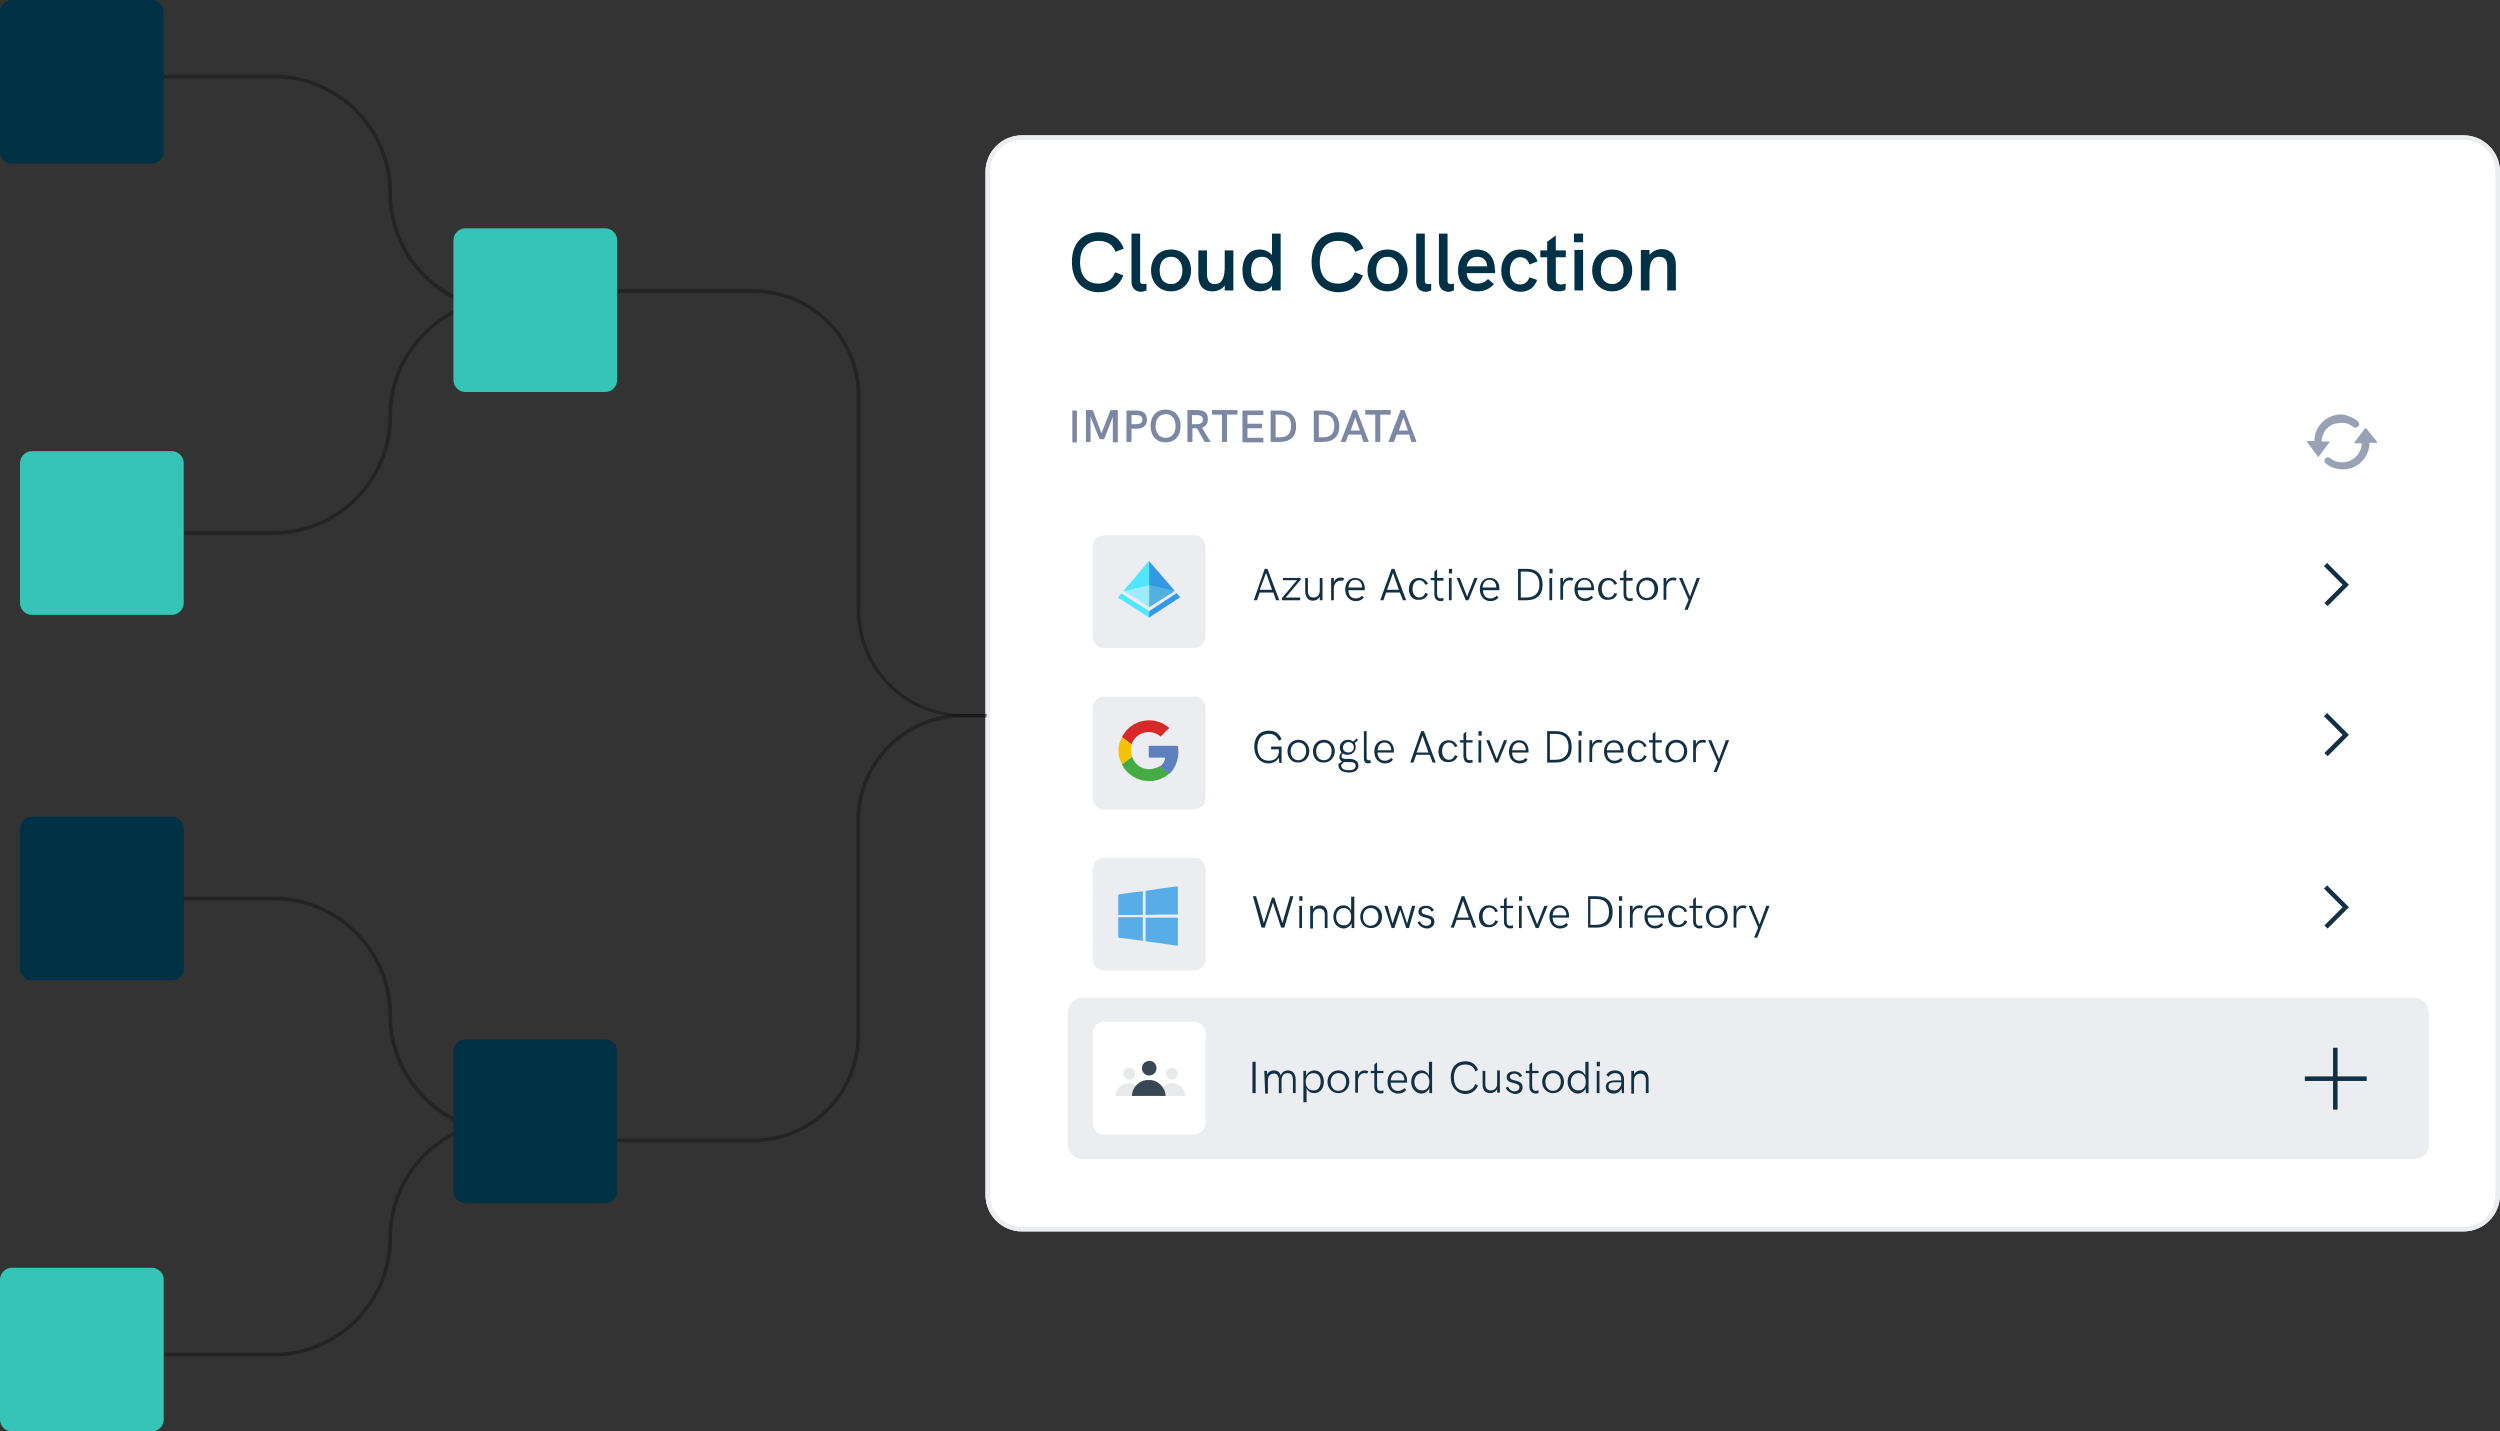 <?xml version="1.0" encoding="UTF-8"?>
<!-- Generator: Adobe Illustrator 27.5.0, SVG Export Plug-In . SVG Version: 6.00 Build 0)  -->
<svg xmlns="http://www.w3.org/2000/svg" xmlns:xlink="http://www.w3.org/1999/xlink" version="1.1" id="Layer_1" x="0px" y="0px" width="549.7px" height="314.7px" viewBox="0 0 549.7 314.7" style="enable-background:new 0 0 549.7 314.7;" xml:space="preserve">
<rect x="0" y="0" width="549.7" height="314.7" fill="#333333" stroke="none"/>
<style type="text/css">
	.st0{fill:#FFFFFF;}
	.st1{fill:#ECEDF1;}
	.st2{enable-background:new    ;}
	.st3{fill:#003145;}
	.st4{clip-path:url(#SVGID_00000093893936795908576440000000775652740065784510_);}
	.st5{fill:#7C87A4;}
	.st6{fill:#99A2B4;}
	.st7{fill:#113043;}
	.st8{clip-path:url(#SVGID_00000181779748619917948600000013141850548546718392_);}
	.st9{fill:#56ADE8;}
	.st10{fill-rule:evenodd;clip-rule:evenodd;fill:#D7282A;}
	.st11{fill-rule:evenodd;clip-rule:evenodd;fill:#45AC43;}
	.st12{fill-rule:evenodd;clip-rule:evenodd;fill:#5D7FBE;}
	.st13{fill-rule:evenodd;clip-rule:evenodd;fill:#F4C300;}
	.st14{fill:#53B1E0;}
	.st15{clip-path:url(#SVGID_00000163069317961056205780000015906689262363601298_);}
	.st16{fill:url(#SVGID_00000106127996820947038640000014476410468070880670_);}
	.st17{clip-path:url(#SVGID_00000027606844071993158100000008769412209253137327_);}
	.st18{fill:#9CEBFF;}
	.st19{fill:#50E6FF;}
	.st20{fill:#384852;}
	.st21{opacity:0.121;fill:#384852;enable-background:new    ;}
	.st22{opacity:0.3;}
	.st23{fill:#35C4B5;}
</style>
<g transform="translate(-1039.31 -3622.238)">
	<path class="st0" d="M1264,3652h317c4.4,0,8,3.6,8,8v225c0,4.4-3.6,8-8,8h-317c-4.4,0-8-3.6-8-8v-225   C1256,3655.6,1259.6,3652,1264,3652z"></path>
	<path class="st1" d="M1264,3653c-3.9,0-7,3.1-7,7v225c0,3.9,3.1,7,7,7h317c3.9,0,7-3.1,7-7v-225c0-3.9-3.1-7-7-7H1264 M1264,3652   h317c4.4,0,8,3.6,8,8v225c0,4.4-3.6,8-8,8h-317c-4.4,0-8-3.6-8-8v-225C1256,3655.6,1259.6,3652,1264,3652z"></path>
	<g class="st2">
		<path class="st3" d="M1275,3679.8c0-4,2.3-6.5,6-6.5c2.6,0,4.5,1.2,5.4,3.6l-1.8,0.7c-0.6-1.6-1.9-2.4-3.7-2.4    c-2.6,0-4.1,1.7-4.1,4.7c0,3,1.5,4.7,4,4.7c1.8,0,3.1-0.8,3.7-2.5l1.8,0.7c-0.9,2.4-2.9,3.7-5.5,3.7    C1277.3,3686.4,1275,3683.9,1275,3679.8z"></path>
		<path class="st3" d="M1288.1,3684.1v-10.5h1.9v10.4c0,0.5,0.2,0.7,0.7,0.7c0.2,0,0.5,0,0.7-0.1v1.5c-0.5,0.2-0.9,0.3-1.3,0.3    C1288.9,3686.3,1288.1,3685.6,1288.1,3684.1z"></path>
		<path class="st3" d="M1292.4,3681.7c0-2.6,1.7-4.6,4.4-4.6c2.7,0,4.4,2,4.4,4.6c0,2.5-1.7,4.6-4.4,4.6    C1294.1,3686.3,1292.4,3684.2,1292.4,3681.7z M1299.3,3681.7c0-1.6-0.8-3-2.5-3c-1.7,0-2.5,1.3-2.5,3s0.8,3,2.5,3    S1299.3,3683.3,1299.3,3681.7z"></path>
		<path class="st3" d="M1310.5,3677.2v8.9h-1.9v-1.1c-0.6,0.9-1.7,1.3-2.7,1.3c-2.2,0-3.1-1.5-3.1-3.5v-5.5h1.9v5    c0,0.9,0.1,2.4,1.7,2.4c1.9,0,2.2-2,2.2-3.8v-3.6H1310.5z"></path>
		<path class="st3" d="M1320.9,3673.6v12.5h-1.9v-1c-0.6,0.8-1.6,1.2-2.7,1.2c-2.5,0-3.8-1.9-3.8-4.6c0-2.9,1.5-4.6,3.8-4.6    c1.1,0,2.1,0.5,2.7,1.2v-4.7H1320.9z M1319.2,3681.7c0-1.7-0.8-3-2.4-3c-1.6,0-2.4,1.1-2.4,3c0,1.8,0.8,2.9,2.4,2.9    C1318.5,3684.6,1319.2,3683.4,1319.2,3681.7z"></path>
		<path class="st3" d="M1327.7,3679.8c0-4,2.3-6.5,6-6.5c2.6,0,4.5,1.2,5.4,3.6l-1.8,0.7c-0.6-1.6-1.9-2.4-3.7-2.4    c-2.6,0-4.1,1.7-4.1,4.7c0,3,1.5,4.7,4,4.7c1.8,0,3.1-0.8,3.7-2.5l1.8,0.7c-0.9,2.4-2.9,3.7-5.5,3.7    C1330,3686.4,1327.7,3683.9,1327.7,3679.8z"></path>
		<path class="st3" d="M1340,3681.7c0-2.6,1.7-4.6,4.4-4.6c2.7,0,4.4,2,4.4,4.6c0,2.5-1.7,4.6-4.4,4.6    C1341.7,3686.3,1340,3684.2,1340,3681.7z M1346.9,3681.7c0-1.6-0.8-3-2.5-3c-1.7,0-2.5,1.3-2.5,3s0.8,3,2.5,3    S1346.9,3683.3,1346.9,3681.7z"></path>
		<path class="st3" d="M1350.7,3684.1v-10.5h1.9v10.4c0,0.5,0.2,0.7,0.7,0.7c0.2,0,0.5,0,0.7-0.1v1.5c-0.5,0.2-0.9,0.3-1.3,0.3    C1351.5,3686.3,1350.7,3685.6,1350.7,3684.1z"></path>
		<path class="st3" d="M1355.7,3684.1v-10.5h1.9v10.4c0,0.5,0.2,0.7,0.7,0.7c0.2,0,0.5,0,0.7-0.1v1.5c-0.5,0.2-0.9,0.3-1.3,0.3    C1356.5,3686.3,1355.7,3685.6,1355.7,3684.1z"></path>
		<path class="st3" d="M1368,3682.3h-6.2c0.1,1.4,0.9,2.3,2.4,2.3c0.9,0,1.6-0.3,2.3-1l1.3,1.1c-1,1.1-2.1,1.6-3.6,1.6    c-2.9,0-4.3-2.1-4.3-4.6c0-2.4,1.3-4.6,4.1-4.6c2.8,0,4,2.1,4,4.4C1368.1,3681.7,1368.1,3682,1368,3682.3z M1366.3,3680.8    L1366.3,3680.8c0-1.3-0.9-2.1-2.2-2.1c-1.4,0-2.1,1-2.3,2.1H1366.3z"></path>
		<path class="st3" d="M1369.4,3681.7c0-2.3,1.4-4.6,4.2-4.6c1.7,0,3.1,0.8,3.8,2.6l-1.8,0.7c-0.3-1-1-1.6-2-1.6    c-1.6,0-2.3,1.5-2.3,3c0,1.5,0.6,3,2.3,3c0.9,0,1.7-0.6,2-1.6l1.7,0.6c-0.6,1.7-1.9,2.6-3.7,2.6    C1370.8,3686.3,1369.4,3684.1,1369.4,3681.7z"></path>
		<path class="st3" d="M1383.5,3686c-0.5,0.2-1,0.3-1.5,0.3c-1.4,0-2.5-0.7-2.5-2.5v-5h-1.5v-1.5h1.5v-1.9l1.9-1.4v3.3h2.2v1.5h-2.2    v4.9c0,0.8,0.4,1.1,1.1,1.1c0.3,0,0.7-0.1,1.1-0.2L1383.5,3686z"></path>
		<path class="st3" d="M1385.4,3673.6h2v1.9h-2V3673.6z M1385.5,3677.2h1.9v8.9h-1.9V3677.2z"></path>
		<path class="st3" d="M1389.4,3681.7c0-2.6,1.7-4.6,4.4-4.6c2.7,0,4.4,2,4.4,4.6c0,2.5-1.7,4.6-4.4,4.6    C1391.1,3686.3,1389.4,3684.2,1389.4,3681.7z M1396.3,3681.7c0-1.6-0.8-3-2.5-3c-1.7,0-2.5,1.3-2.5,3s0.8,3,2.5,3    S1396.3,3683.3,1396.3,3681.7z"></path>
		<path class="st3" d="M1407.8,3680.5v5.6h-1.9v-5.2c0-1-0.2-2.2-1.7-2.2c-1.9,0-2.2,1.8-2.2,3.7v3.7h-1.9v-8.9h1.9v1.1    c0.6-0.8,1.6-1.3,2.8-1.3C1406.7,3677.1,1407.8,3678.3,1407.8,3680.5z"></path>
	</g>
	<g transform="translate(1274.098 3711.304)">
		<g>
			<defs>
				<rect id="SVGID_1_" x="0" y="0" width="299.4" height="17"></rect>
			</defs>
			<clipPath id="SVGID_00000036939768919087300690000006916889901977919647_">
				<use xlink:href="#SVGID_1_" style="overflow:visible;"></use>
			</clipPath>
			<g transform="translate(0 0)" style="clip-path:url(#SVGID_00000036939768919087300690000006916889901977919647_);">
				<g class="st2">
					<path class="st5" d="M1,1.2H2v7H1V1.2z"></path>
					<path class="st5" d="M11,1.2v7H9.9V2.6L8,7.5h-1L5,2.6v5.5H4v-7h1.5l1.9,5.1l2-5.1H11z"></path>
					<path class="st5" d="M12.9,1.2h2.2c1.5,0,2.3,0.7,2.3,2c0,1.3-0.8,2-2.3,2H14v2.9h-1.1V1.2z M15,4.2c0.9,0,1.4-0.3,1.4-1       c0-0.7-0.4-1-1.4-1h-1v2H15z"></path>
					<path class="st5" d="M18.2,4.6c0-2.2,1.3-3.6,3.3-3.6s3.3,1.4,3.3,3.6c0,2.2-1.3,3.6-3.3,3.6C19.5,8.2,18.2,6.8,18.2,4.6z        M23.7,4.6C23.7,3,22.9,2,21.5,2c-1.3,0-2.2,1-2.2,2.6c0,1.6,0.9,2.6,2.2,2.6C22.9,7.2,23.7,6.2,23.7,4.6z"></path>
					<path class="st5" d="M30.1,8.1l-1.7-3h-0.4h-0.6v3h-1.1v-7h2.2c1.6,0,2.3,0.7,2.3,2c0,1-0.5,1.6-1.3,1.9l1.9,3.1H30.1z        M28.3,4.2c0.9,0,1.4-0.3,1.4-1c0-0.7-0.5-1-1.4-1h-1v2H28.3z"></path>
					<path class="st5" d="M33.9,2.1h-2.2v-1h5.6v1H35v6h-1.1V2.1z"></path>
					<path class="st5" d="M38.4,1.2H43v1h-3.5v1.9h3.2v1h-3.2v2.1H43v1h-4.6V1.2z"></path>
					<path class="st5" d="M44.6,1.2h2c2.3,0,3.6,1.3,3.6,3.5c0,2.2-1.3,3.4-3.6,3.4h-2V1.2z M46.5,7.1c1.8,0,2.6-0.8,2.6-2.5       c0-1.7-0.8-2.5-2.5-2.5h-0.9v5H46.5z"></path>
				</g>
				<g class="st2">
					<path class="st5" d="M54.1,1.2h2c2.3,0,3.6,1.3,3.6,3.5c0,2.2-1.3,3.4-3.6,3.4h-2V1.2z M56,7.1c1.8,0,2.6-0.8,2.6-2.5       c0-1.7-0.8-2.5-2.5-2.5h-0.9v5H56z"></path>
				</g>
				<g class="st2">
					<path class="st5" d="M64.5,6.5h-2.8l-0.6,1.6H60l2.7-7h0.8l2.7,7h-1.2L64.5,6.5z M64.2,5.6l-1-2.9l-1,2.9H64.2z"></path>
					<path class="st5" d="M67.6,2.1h-2.2v-1h5.6v1h-2.3v6h-1.1V2.1z"></path>
				</g>
				<g class="st2">
					<path class="st5" d="M75.1,6.5h-2.8l-0.6,1.6h-1.2l2.7-7h0.8l2.7,7h-1.2L75.1,6.5z M74.8,5.6l-1-2.9l-1,2.9H74.8z"></path>
				</g>
				<g>
					<path class="st6" d="M283.6,3.5c0.4,0.3,0.5,0.8,0.2,1.1c-0.3,0.4-0.8,0.5-1.1,0.2c0,0,0,0-0.1,0c-0.7-0.6-1.5-0.9-2.4-0.9       c-0.6,0-1.3,0.1-1.9,0.3c-1.6,0.6-2.6,2.2-2.6,3.8h1.6c0.1,0,0.1,0.1,0.1,0.1c0,0,0,0,0,0.1l-2.4,3.2c0,0-0.1,0.1-0.1,0       c0,0,0,0,0,0l-2.4-3.3c0-0.1,0-0.1,0-0.2c0,0,0,0,0,0h1.6c0-2.6,1.7-4.8,4.2-5.6c0.8-0.2,1.5-0.3,2.3-0.2       C281.7,2.4,282.7,2.8,283.6,3.5L283.6,3.5z M276.5,11.8c-0.3,0.4-0.2,0.9,0.2,1.1c0.8,0.7,1.9,1.1,3,1.2       c3.2,0.4,6.1-1.9,6.5-5.2c0-0.2,0-0.4,0-0.6h1.6c0.1,0,0.1-0.1,0.1-0.1c0,0,0,0,0-0.1L285.4,5c0,0-0.1-0.1-0.1,0c0,0,0,0,0,0       l-2.4,3.2c0,0.1,0,0.1,0,0.2c0,0,0,0,0,0h1.6c0,2.3-2,4.2-4.3,4.2c-0.9,0-1.9-0.3-2.6-0.9C277.3,11.4,276.7,11.4,276.5,11.8       C276.5,11.8,276.5,11.8,276.5,11.8L276.5,11.8z"></path>
				</g>
			</g>
		</g>
	</g>
	<g transform="translate(1274.098 3739.918)">
		<path class="st1" d="M296.1,137.2H3.3c-1.8,0-3.3-1.5-3.3-3.3c0,0,0,0,0,0v-28.9c0-1.8,1.5-3.3,3.3-3.3h292.7    c1.8,0,3.3,1.5,3.3,3.3c0,0,0,0,0,0v28.9C299.4,135.7,297.9,137.2,296.1,137.2L296.1,137.2"></path>
		<g class="st2">
			<path class="st7" d="M43.3,7.4h0.6l2.6,6.9h-0.7l-0.6-1.7h-3l-0.6,1.7h-0.7L43.3,7.4z M44.9,12l-1.3-3.7L42.2,12H44.9z"></path>
			<path class="st7" d="M51.1,9.9l-3.2,3.8h3.2v0.6h-4v-0.5l3.3-3.9h-3.1V9.4h3.9V9.9z"></path>
			<path class="st7" d="M52.2,12.5V9.4h0.6v2.9c0,0.9,0.4,1.4,1.2,1.4c0.8,0,1.4-0.5,1.4-1.5V9.4h0.6v4.9h-0.6v-0.8     c-0.3,0.6-0.9,0.9-1.5,0.9C52.8,14.4,52.3,13.6,52.2,12.5z"></path>
		</g>
		<g class="st2">
			<path class="st7" d="M57.9,9.4h0.6v1c0.2-0.8,0.9-1.1,1.5-1.1c0.3,0,0.6,0.1,0.8,0.2l-0.3,0.5C60.3,10,60.1,10,59.9,10     c-0.6,0-1.4,0.5-1.4,1.8v2.5h-0.6V9.4z"></path>
		</g>
		<g class="st2">
			<path class="st7" d="M61,11.9c0-1.4,0.8-2.5,2.2-2.5c1.6,0,2.1,1.3,2.1,2.3c0,0.2,0,0.4,0,0.4h-3.6c0,1.1,0.6,1.8,1.6,1.8     c0.6,0,1-0.2,1.4-0.6l0.4,0.4c-0.5,0.6-1.1,0.8-1.9,0.8C61.8,14.4,61,13.3,61,11.9z M64.7,11.5c0-0.1,0-0.2,0-0.3     c-0.1-0.7-0.5-1.4-1.5-1.4c-0.9,0-1.4,0.7-1.5,1.7H64.7z"></path>
		</g>
		<g class="st2">
			<path class="st7" d="M71.2,7.4h0.6l2.6,6.9h-0.7L73,12.6h-3l-0.6,1.7h-0.7L71.2,7.4z M72.8,12l-1.3-3.7L70.2,12H72.8z"></path>
		</g>
		<g class="st2">
			<path class="st7" d="M75,11.9c0-1.3,0.7-2.5,2.2-2.5c0.9,0,1.6,0.5,2,1.3l-0.6,0.2c-0.2-0.6-0.7-1-1.3-1c-1,0-1.5,0.9-1.5,1.9     c0,1,0.5,1.9,1.5,1.9c0.6,0,1.1-0.4,1.3-1l0.6,0.2c-0.3,0.8-1,1.3-1.9,1.3C75.8,14.4,75,13.2,75,11.9z"></path>
		</g>
		<g class="st2">
			<path class="st7" d="M80.6,12.9v-3h-0.8V9.4h0.8V8l0.6-0.5v1.9h1.4V10h-1.4v2.9c0,0.7,0.3,1,0.8,1c0.2,0,0.4-0.1,0.6-0.1l0,0.6     c-0.2,0-0.4,0.1-0.7,0.1C81,14.4,80.6,13.9,80.6,12.9z"></path>
		</g>
		<g class="st2">
			<path class="st7" d="M83.8,7.4h0.7v1h-0.7V7.4z M83.8,9.4h0.6v4.9h-0.6V9.4z"></path>
		</g>
		<g class="st2">
			<path class="st7" d="M85.5,9.4h0.7l1.6,4.1l1.6-4.1h0.7l-2,4.9h-0.6L85.5,9.4z"></path>
		</g>
		<g class="st2">
			<path class="st7" d="M90.6,11.9c0-1.4,0.8-2.5,2.2-2.5c1.6,0,2.1,1.3,2.1,2.3c0,0.2,0,0.4,0,0.4h-3.6c0,1.1,0.6,1.8,1.6,1.8     c0.6,0,1-0.2,1.4-0.6l0.4,0.4c-0.5,0.6-1.1,0.8-1.9,0.8C91.4,14.4,90.6,13.3,90.6,11.9z M94.2,11.5c0-0.1,0-0.2,0-0.3     c-0.1-0.7-0.5-1.4-1.5-1.4c-0.9,0-1.4,0.7-1.5,1.7H94.2z"></path>
			<path class="st7" d="M99,7.4h1.9c2.3,0,3.5,1.3,3.5,3.5c0,2.2-1.3,3.4-3.5,3.4H99V7.4z M100.8,13.7c1.8,0,2.9-0.9,2.9-2.8     c0-1.9-0.9-2.9-2.9-2.9h-1.2v5.7H100.8z"></path>
			<path class="st7" d="M105.9,7.4h0.7v1h-0.7V7.4z M105.9,9.4h0.6v4.9h-0.6V9.4z"></path>
		</g>
		<g class="st2">
			<path class="st7" d="M108.3,9.4h0.6v1c0.2-0.8,0.9-1.1,1.5-1.1c0.3,0,0.6,0.1,0.8,0.2l-0.3,0.5c-0.2-0.1-0.4-0.1-0.6-0.1     c-0.6,0-1.4,0.5-1.4,1.8v2.5h-0.6V9.4z"></path>
		</g>
		<g class="st2">
			<path class="st7" d="M111.4,11.9c0-1.4,0.8-2.5,2.2-2.5c1.6,0,2.1,1.3,2.1,2.3c0,0.2,0,0.4,0,0.4h-3.6c0,1.1,0.6,1.8,1.6,1.8     c0.6,0,1-0.2,1.4-0.6l0.4,0.4c-0.5,0.6-1.1,0.8-1.9,0.8C112.2,14.4,111.4,13.3,111.4,11.9z M115.1,11.5c0-0.1,0-0.2,0-0.3     c-0.1-0.7-0.5-1.4-1.5-1.4c-0.9,0-1.4,0.7-1.5,1.7H115.1z"></path>
			<path class="st7" d="M116.6,11.9c0-1.3,0.7-2.5,2.2-2.5c0.9,0,1.6,0.5,2,1.3l-0.6,0.2c-0.2-0.6-0.7-1-1.3-1c-1,0-1.5,0.9-1.5,1.9     c0,1,0.5,1.9,1.5,1.9c0.6,0,1.1-0.4,1.3-1l0.6,0.2c-0.3,0.8-1,1.3-1.9,1.3C117.4,14.4,116.6,13.2,116.6,11.9z"></path>
		</g>
		<g class="st2">
			<path class="st7" d="M122.2,12.9v-3h-0.8V9.4h0.8V8l0.6-0.5v1.9h1.4V10h-1.4v2.9c0,0.7,0.3,1,0.8,1c0.2,0,0.4-0.1,0.6-0.1l0,0.6     c-0.2,0-0.4,0.1-0.7,0.1C122.6,14.4,122.2,13.9,122.2,12.9z"></path>
		</g>
		<g class="st2">
			<path class="st7" d="M125,11.8c0-1.4,1-2.5,2.4-2.5c1.4,0,2.4,1.1,2.4,2.5c0,1.4-1,2.5-2.4,2.5C125.9,14.4,125,13.2,125,11.8z      M129,11.8c0-1.1-0.6-1.9-1.7-1.9c-1.1,0-1.7,0.9-1.7,1.9c0,1.1,0.6,2,1.7,2C128.4,13.8,129,12.9,129,11.8z"></path>
		</g>
		<g class="st2">
			<path class="st7" d="M131,9.4h0.6v1c0.2-0.8,0.9-1.1,1.5-1.1c0.3,0,0.6,0.1,0.8,0.2l-0.3,0.5c-0.2-0.1-0.4-0.1-0.6-0.1     c-0.6,0-1.4,0.5-1.4,1.8v2.5H131V9.4z"></path>
		</g>
		<g class="st2">
			<path class="st7" d="M136.5,14.2l-2.1-4.8h0.7l1.7,4.1l1.5-4.1h0.7l-2.7,7h-0.7L136.5,14.2z"></path>
		</g>
	</g>
	<g class="st2">
		<path class="st7" d="M1315.1,3786.4c0-2,1.1-3.5,3.2-3.5c1.4,0,2.3,0.6,2.8,1.9l-0.6,0.3c-0.4-1-1.1-1.5-2.2-1.5    c-1.7,0-2.5,1.2-2.5,2.9c0,1.6,0.7,3,2.5,3c1.2,0,2-0.6,2.2-1.8l0-0.7h-1.7v-0.6h2.3v3.6h-0.5l-0.1-1.2c-0.4,0.8-1.2,1.3-2.3,1.3    C1316.2,3790,1315.1,3788.5,1315.1,3786.4z"></path>
		<path class="st7" d="M1322.4,3787.4c0-1.4,1-2.5,2.4-2.5c1.4,0,2.4,1.1,2.4,2.5c0,1.4-1,2.5-2.4,2.5    C1323.4,3790,1322.4,3788.9,1322.4,3787.4z M1326.5,3787.4c0-1.1-0.6-1.9-1.7-1.9c-1.1,0-1.7,0.9-1.7,1.9c0,1.1,0.6,2,1.7,2    C1325.8,3789.4,1326.5,3788.5,1326.5,3787.4z"></path>
		<path class="st7" d="M1328,3787.4c0-1.4,1-2.5,2.4-2.5c1.4,0,2.4,1.1,2.4,2.5c0,1.4-1,2.5-2.4,2.5    C1329,3790,1328,3788.9,1328,3787.4z M1332.1,3787.4c0-1.1-0.6-1.9-1.7-1.9c-1.1,0-1.7,0.9-1.7,1.9c0,1.1,0.6,2,1.7,2    C1331.5,3789.4,1332.1,3788.5,1332.1,3787.4z"></path>
		<path class="st7" d="M1338,3790.6c0,0.9-0.7,1.5-2.1,1.5c-1.4,0-2.3-0.6-2.3-1.6c0-0.1,0-0.2,0-0.3l0.8-0.5    c-0.3-0.2-0.6-0.5-0.6-1c0-0.4,0.2-0.7,0.5-1c-0.2-0.3-0.4-0.6-0.4-1.1c0-1,0.8-1.7,1.8-1.7c0.5,0,0.9,0.2,1.2,0.4l0.7-0.7    l0.3,0.4l-0.7,0.6c0.1,0.2,0.2,0.5,0.2,0.9c0,1-0.8,1.7-1.8,1.7c-0.4,0-0.8-0.1-1-0.3c-0.2,0.2-0.3,0.4-0.3,0.6    c0,0.5,0.4,0.6,1,0.6h1.1C1337.4,3789.3,1338,3789.7,1338,3790.6z M1337.4,3790.6c0-0.5-0.4-0.8-1.2-0.8h-1.2c-0.1,0-0.1,0-0.2,0    l-0.6,0.6v0.1c0,0.5,0.3,1.1,1.7,1.1C1336.8,3791.6,1337.4,3791.3,1337.4,3790.6z M1334.6,3786.6c0,0.7,0.5,1.1,1.2,1.1    s1.2-0.5,1.2-1.1c0-0.7-0.5-1.2-1.2-1.2S1334.6,3786,1334.6,3786.6z"></path>
		<path class="st7" d="M1339.2,3788.9v-5.9h0.6v5.7c0,0.4,0,0.7,0.5,0.7c0.1,0,0.2,0,0.4,0l0,0.6c-0.2,0-0.5,0.1-0.7,0.1    C1339.4,3790,1339.2,3789.6,1339.2,3788.9z"></path>
		<path class="st7" d="M1341.5,3787.5c0-1.4,0.8-2.5,2.2-2.5c1.6,0,2.1,1.3,2.1,2.3c0,0.2,0,0.4,0,0.4h-3.6c0,1.1,0.6,1.8,1.6,1.8    c0.6,0,1-0.2,1.4-0.6l0.4,0.4c-0.5,0.6-1.1,0.8-1.9,0.8C1342.3,3790,1341.5,3788.9,1341.5,3787.5z M1345.2,3787.2    c0-0.1,0-0.2,0-0.3c-0.1-0.7-0.5-1.4-1.5-1.4c-0.9,0-1.4,0.7-1.5,1.7H1345.2z"></path>
	</g>
	<g class="st2">
		<path class="st7" d="M1351.8,3783h0.6l2.6,6.9h-0.7l-0.6-1.7h-3l-0.6,1.7h-0.7L1351.8,3783z M1353.4,3787.7l-1.3-3.7l-1.3,3.7    H1353.4z"></path>
	</g>
	<g class="st2">
		<path class="st7" d="M1355.6,3787.5c0-1.3,0.7-2.5,2.2-2.5c0.9,0,1.6,0.5,2,1.3l-0.6,0.2c-0.2-0.6-0.7-1-1.3-1    c-1,0-1.5,0.9-1.5,1.9c0,1,0.5,1.9,1.5,1.9c0.6,0,1.1-0.4,1.3-1l0.6,0.2c-0.3,0.8-1,1.3-1.9,1.3    C1356.4,3790,1355.6,3788.8,1355.6,3787.5z"></path>
	</g>
	<g class="st2">
		<path class="st7" d="M1361.1,3788.5v-3h-0.8v-0.5h0.8v-1.4l0.6-0.5v1.9h1.4v0.5h-1.4v2.9c0,0.7,0.3,1,0.8,1c0.2,0,0.4-0.1,0.6-0.1    l0,0.6c-0.2,0-0.4,0.1-0.7,0.1C1361.6,3790,1361.1,3789.5,1361.1,3788.5z"></path>
	</g>
	<g class="st2">
		<path class="st7" d="M1364.4,3783h0.7v1h-0.7V3783z M1364.4,3785h0.6v4.9h-0.6V3785z"></path>
	</g>
	<g class="st2">
		<path class="st7" d="M1366.1,3785h0.7l1.6,4.1l1.6-4.1h0.7l-2,4.9h-0.6L1366.1,3785z"></path>
	</g>
	<g class="st2">
		<path class="st7" d="M1371.1,3787.5c0-1.4,0.8-2.5,2.2-2.5c1.6,0,2.1,1.3,2.1,2.3c0,0.2,0,0.4,0,0.4h-3.6c0,1.1,0.6,1.8,1.6,1.8    c0.6,0,1-0.2,1.4-0.6l0.4,0.4c-0.5,0.6-1.1,0.8-1.9,0.8C1371.9,3790,1371.1,3788.9,1371.1,3787.5z M1374.8,3787.2    c0-0.1,0-0.2,0-0.3c-0.1-0.7-0.5-1.4-1.5-1.4c-0.9,0-1.4,0.7-1.5,1.7H1374.8z"></path>
		<path class="st7" d="M1379.5,3783h1.9c2.3,0,3.5,1.3,3.5,3.5c0,2.2-1.3,3.4-3.5,3.4h-1.9V3783z M1381.3,3789.3    c1.8,0,2.9-0.9,2.9-2.8c0-1.9-0.9-2.9-2.9-2.9h-1.2v5.7H1381.3z"></path>
		<path class="st7" d="M1386.4,3783h0.7v1h-0.7V3783z M1386.4,3785h0.6v4.9h-0.6V3785z"></path>
	</g>
	<g class="st2">
		<path class="st7" d="M1388.8,3785h0.6v1c0.2-0.8,0.9-1.1,1.5-1.1c0.3,0,0.6,0.1,0.8,0.2l-0.3,0.5c-0.2-0.1-0.4-0.1-0.6-0.1    c-0.6,0-1.4,0.5-1.4,1.8v2.5h-0.6V3785z"></path>
	</g>
	<g class="st2">
		<path class="st7" d="M1392,3787.5c0-1.4,0.8-2.5,2.2-2.5c1.6,0,2.1,1.3,2.1,2.3c0,0.2,0,0.4,0,0.4h-3.6c0,1.1,0.6,1.8,1.6,1.8    c0.6,0,1-0.2,1.4-0.6l0.4,0.4c-0.5,0.6-1.1,0.8-1.9,0.8C1392.8,3790,1392,3788.9,1392,3787.5z M1395.6,3787.2c0-0.1,0-0.2,0-0.3    c-0.1-0.7-0.5-1.4-1.5-1.4c-0.9,0-1.4,0.7-1.5,1.7H1395.6z"></path>
		<path class="st7" d="M1397.2,3787.5c0-1.3,0.7-2.5,2.2-2.5c0.9,0,1.6,0.5,2,1.3l-0.6,0.2c-0.2-0.6-0.7-1-1.3-1    c-1,0-1.5,0.9-1.5,1.9c0,1,0.5,1.9,1.5,1.9c0.6,0,1.1-0.4,1.3-1l0.6,0.2c-0.3,0.8-1,1.3-1.9,1.3    C1398,3790,1397.2,3788.8,1397.2,3787.5z"></path>
	</g>
	<g class="st2">
		<path class="st7" d="M1402.7,3788.5v-3h-0.8v-0.5h0.8v-1.4l0.6-0.5v1.9h1.4v0.5h-1.4v2.9c0,0.7,0.3,1,0.8,1c0.2,0,0.4-0.1,0.6-0.1    l0,0.6c-0.2,0-0.4,0.1-0.7,0.1C1403.2,3790,1402.7,3789.5,1402.7,3788.5z"></path>
	</g>
	<g class="st2">
		<path class="st7" d="M1405.5,3787.4c0-1.4,1-2.5,2.4-2.5c1.4,0,2.4,1.1,2.4,2.5c0,1.4-1,2.5-2.4,2.5    C1406.5,3790,1405.5,3788.9,1405.5,3787.4z M1409.6,3787.4c0-1.1-0.6-1.9-1.7-1.9c-1.1,0-1.7,0.9-1.7,1.9c0,1.1,0.6,2,1.7,2    C1408.9,3789.4,1409.6,3788.5,1409.6,3787.4z"></path>
	</g>
	<g class="st2">
		<path class="st7" d="M1411.6,3785h0.6v1c0.2-0.8,0.9-1.1,1.5-1.1c0.3,0,0.6,0.1,0.8,0.2l-0.3,0.5c-0.2-0.1-0.4-0.1-0.6-0.1    c-0.6,0-1.4,0.5-1.4,1.8v2.5h-0.6V3785z"></path>
	</g>
	<g class="st2">
		<path class="st7" d="M1417,3789.8l-2.1-4.8h0.7l1.7,4.1l1.5-4.1h0.7l-2.7,7h-0.7L1417,3789.8z"></path>
	</g>
	<g class="st2">
		<path class="st7" d="M1314.8,3819.3h0.7l1.7,5.9l1.8-5.6h0.5l1.8,5.6l1.7-5.9h0.7l-2,6.9h-0.7l-1.8-5.5l-1.8,5.5h-0.7    L1314.8,3819.3z"></path>
		<path class="st7" d="M1325,3819.3h0.7v1h-0.7V3819.3z M1325,3821.4h0.6v4.9h-0.6V3821.4z"></path>
		<path class="st7" d="M1327.4,3821.4h0.6v0.8c0.3-0.6,0.9-0.9,1.5-0.9c1.1,0,1.7,0.8,1.7,1.9v3.1h-0.6v-2.9c0-0.9-0.4-1.4-1.2-1.4    c-0.8,0-1.4,0.5-1.4,1.5v2.9h-0.6V3821.4z"></path>
		<path class="st7" d="M1332.5,3823.8c0-1.4,0.9-2.5,2.2-2.5c0.8,0,1.4,0.4,1.7,1.2v-3.1h0.7v6.9h-0.6l0-1.1c-0.3,0.7-1,1.2-1.8,1.2    C1333.3,3826.3,1332.5,3825.2,1332.5,3823.8z M1336.4,3823.8c0-1.1-0.6-1.9-1.6-1.9s-1.7,0.8-1.7,1.9c0,1.1,0.6,1.9,1.7,1.9    S1336.4,3824.9,1336.4,3823.8z"></path>
	</g>
	<g class="st2">
		<path class="st7" d="M1338.4,3823.8c0-1.4,1-2.5,2.4-2.5c1.4,0,2.4,1.1,2.4,2.5c0,1.4-1,2.5-2.4,2.5    C1339.3,3826.3,1338.4,3825.2,1338.4,3823.8z M1342.4,3823.8c0-1.1-0.6-1.9-1.7-1.9c-1.1,0-1.7,0.9-1.7,1.9c0,1.1,0.6,2,1.7,2    C1341.8,3825.7,1342.4,3824.9,1342.4,3823.8z"></path>
	</g>
	<g class="st2">
		<path class="st7" d="M1343.7,3821.4h0.7l1.1,3.9l1.3-3.9h0.6l1.3,3.9l1.1-3.9h0.7l-1.4,4.9h-0.6l-1.3-4l-1.3,4h-0.6L1343.7,3821.4    z"></path>
		<path class="st7" d="M1351,3825l0.5-0.2c0.2,0.5,0.7,1,1.4,1c0.7,0,1.1-0.4,1.1-0.9c0-1.3-2.8-0.5-2.8-2.2c0-0.9,0.7-1.3,1.7-1.3    c0.8,0,1.4,0.4,1.7,1l-0.5,0.3c-0.2-0.4-0.6-0.8-1.2-0.8c-0.6,0-1,0.3-1,0.7c0,1.2,2.8,0.4,2.8,2.3c0,1-0.8,1.5-1.7,1.5    C1352,3826.3,1351.3,3825.8,1351,3825z"></path>
	</g>
	<g class="st2">
		<path class="st7" d="M1360.7,3819.3h0.6l2.6,6.9h-0.7l-0.6-1.7h-3l-0.6,1.7h-0.7L1360.7,3819.3z M1362.3,3824l-1.3-3.7l-1.3,3.7    H1362.3z"></path>
	</g>
	<g class="st2">
		<path class="st7" d="M1364.5,3823.8c0-1.3,0.7-2.5,2.2-2.5c0.9,0,1.6,0.5,2,1.3l-0.6,0.2c-0.2-0.6-0.7-1-1.3-1    c-1,0-1.5,0.9-1.5,1.9c0,1,0.5,1.9,1.5,1.9c0.6,0,1.1-0.4,1.3-1l0.6,0.2c-0.3,0.8-1,1.3-1.9,1.3    C1365.3,3826.3,1364.5,3825.2,1364.5,3823.8z"></path>
	</g>
	<g class="st2">
		<path class="st7" d="M1370,3824.9v-3h-0.8v-0.5h0.8v-1.4l0.6-0.5v1.9h1.4v0.5h-1.4v2.9c0,0.7,0.3,1,0.8,1c0.2,0,0.4-0.1,0.6-0.1    l0,0.6c-0.2,0-0.4,0.1-0.7,0.1C1370.5,3826.3,1370,3825.8,1370,3824.9z"></path>
	</g>
	<g class="st2">
		<path class="st7" d="M1373.3,3819.3h0.7v1h-0.7V3819.3z M1373.3,3821.4h0.6v4.9h-0.6V3821.4z"></path>
	</g>
	<g class="st2">
		<path class="st7" d="M1375,3821.4h0.7l1.6,4.1l1.6-4.1h0.7l-2,4.9h-0.6L1375,3821.4z"></path>
	</g>
	<g class="st2">
		<path class="st7" d="M1380,3823.8c0-1.4,0.8-2.5,2.2-2.5c1.6,0,2.1,1.3,2.1,2.3c0,0.2,0,0.4,0,0.4h-3.6c0,1.1,0.6,1.8,1.6,1.8    c0.6,0,1-0.2,1.4-0.6l0.4,0.4c-0.5,0.6-1.1,0.8-1.9,0.8C1380.8,3826.3,1380,3825.2,1380,3823.8z M1383.7,3823.5c0-0.1,0-0.2,0-0.3    c-0.1-0.7-0.5-1.4-1.5-1.4c-0.9,0-1.4,0.7-1.5,1.7H1383.7z"></path>
		<path class="st7" d="M1388.5,3819.3h1.9c2.3,0,3.5,1.3,3.5,3.5c0,2.2-1.3,3.4-3.5,3.4h-1.9V3819.3z M1390.2,3825.6    c1.8,0,2.9-0.9,2.9-2.8c0-1.9-0.9-2.9-2.9-2.9h-1.2v5.7H1390.2z"></path>
		<path class="st7" d="M1395.3,3819.3h0.7v1h-0.7V3819.3z M1395.3,3821.4h0.6v4.9h-0.6V3821.4z"></path>
	</g>
	<g class="st2">
		<path class="st7" d="M1397.7,3821.4h0.6v1c0.2-0.8,0.9-1.1,1.5-1.1c0.3,0,0.6,0.1,0.8,0.2l-0.3,0.5c-0.2-0.1-0.4-0.1-0.6-0.1    c-0.6,0-1.4,0.5-1.4,1.8v2.5h-0.6V3821.4z"></path>
	</g>
	<g class="st2">
		<path class="st7" d="M1400.9,3823.8c0-1.4,0.8-2.5,2.2-2.5c1.6,0,2.1,1.3,2.1,2.3c0,0.2,0,0.4,0,0.4h-3.6c0,1.1,0.6,1.8,1.6,1.8    c0.6,0,1-0.2,1.4-0.6l0.4,0.4c-0.5,0.6-1.1,0.8-1.9,0.8C1401.7,3826.3,1400.9,3825.2,1400.9,3823.8z M1404.5,3823.5    c0-0.1,0-0.2,0-0.3c-0.1-0.7-0.5-1.4-1.5-1.4c-0.9,0-1.4,0.7-1.5,1.7H1404.5z"></path>
		<path class="st7" d="M1406.1,3823.8c0-1.3,0.7-2.5,2.2-2.5c0.9,0,1.6,0.5,2,1.3l-0.6,0.2c-0.2-0.6-0.7-1-1.3-1    c-1,0-1.5,0.9-1.5,1.9c0,1,0.5,1.9,1.5,1.9c0.6,0,1.1-0.4,1.3-1l0.6,0.2c-0.3,0.8-1,1.3-1.9,1.3    C1406.9,3826.3,1406.1,3825.2,1406.1,3823.8z"></path>
	</g>
	<g class="st2">
		<path class="st7" d="M1411.6,3824.9v-3h-0.8v-0.5h0.8v-1.4l0.6-0.5v1.9h1.4v0.5h-1.4v2.9c0,0.7,0.3,1,0.8,1c0.2,0,0.4-0.1,0.6-0.1    l0,0.6c-0.2,0-0.4,0.1-0.7,0.1C1412.1,3826.3,1411.6,3825.8,1411.6,3824.9z"></path>
	</g>
	<g class="st2">
		<path class="st7" d="M1414.4,3823.8c0-1.4,1-2.5,2.4-2.5c1.4,0,2.4,1.1,2.4,2.5c0,1.4-1,2.5-2.4,2.5    C1415.4,3826.3,1414.4,3825.2,1414.4,3823.8z M1418.5,3823.8c0-1.1-0.6-1.9-1.7-1.9c-1.1,0-1.7,0.9-1.7,1.9c0,1.1,0.6,2,1.7,2    C1417.9,3825.7,1418.5,3824.9,1418.5,3823.8z"></path>
	</g>
	<g class="st2">
		<path class="st7" d="M1420.5,3821.4h0.6v1c0.2-0.8,0.9-1.1,1.5-1.1c0.3,0,0.6,0.1,0.8,0.2l-0.3,0.5c-0.2-0.1-0.4-0.1-0.6-0.1    c-0.6,0-1.4,0.5-1.4,1.8v2.5h-0.6V3821.4z"></path>
	</g>
	<g class="st2">
		<path class="st7" d="M1425.9,3826.2l-2.1-4.8h0.7l1.7,4.1l1.5-4.1h0.7l-2.7,7h-0.7L1425.9,3826.2z"></path>
	</g>
	<g class="st2">
		<path class="st7" d="M1314.7,3855.7h0.7v6.9h-0.7V3855.7z"></path>
		<path class="st7" d="M1317.3,3857.7h0.6v0.8c0.3-0.6,0.8-0.9,1.5-0.9c0.7,0,1.3,0.3,1.5,1.1c0.3-0.7,0.9-1.1,1.6-1.1    c1.2,0,1.7,0.9,1.7,2.1v2.9h-0.6v-2.8c0-1-0.3-1.6-1.2-1.6c-0.8,0-1.3,0.6-1.3,1.5v2.9h-0.6v-2.9c0-0.9-0.3-1.4-1.1-1.4    c-0.8,0-1.3,0.6-1.3,1.5v2.9h-0.6L1317.3,3857.7z"></path>
		<path class="st7" d="M1325.8,3857.7h0.7v1.1c0.3-0.7,1-1.2,1.8-1.2c1.3,0,2.1,1.1,2.1,2.5c0,1.4-0.8,2.5-2.1,2.5    c-0.8,0-1.4-0.4-1.7-1.1v3.1h-0.7V3857.7z M1329.7,3860.1c0-1.1-0.5-1.9-1.6-1.9c-1,0-1.7,0.8-1.7,1.9s0.6,1.9,1.7,1.9    C1329.1,3862.1,1329.7,3861.2,1329.7,3860.1z"></path>
		<path class="st7" d="M1331.2,3860.1c0-1.4,1-2.5,2.4-2.5c1.4,0,2.4,1.1,2.4,2.5c0,1.4-1,2.5-2.4,2.5    C1332.2,3862.6,1331.2,3861.5,1331.2,3860.1z M1335.3,3860.1c0-1.1-0.6-1.9-1.7-1.9c-1.1,0-1.7,0.9-1.7,1.9c0,1.1,0.6,2,1.7,2    C1334.7,3862.1,1335.3,3861.2,1335.3,3860.1z"></path>
	</g>
	<g class="st2">
		<path class="st7" d="M1337.3,3857.7h0.6v1c0.2-0.8,0.9-1.1,1.5-1.1c0.3,0,0.6,0.1,0.8,0.2l-0.3,0.5c-0.2-0.1-0.4-0.1-0.6-0.1    c-0.6,0-1.4,0.5-1.4,1.8v2.5h-0.6V3857.7z"></path>
	</g>
	<g class="st2">
		<path class="st7" d="M1341.5,3861.2v-3h-0.8v-0.5h0.8v-1.4l0.6-0.5v1.9h1.4v0.5h-1.4v2.9c0,0.7,0.3,1,0.8,1c0.2,0,0.4-0.1,0.6-0.1    l0,0.6c-0.2,0-0.4,0.1-0.7,0.1C1342,3862.6,1341.5,3862.1,1341.5,3861.2z"></path>
	</g>
	<g class="st2">
		<path class="st7" d="M1344.4,3860.1c0-1.4,0.8-2.5,2.2-2.5c1.6,0,2.1,1.3,2.1,2.3c0,0.2,0,0.4,0,0.4h-3.6c0,1.1,0.6,1.8,1.6,1.8    c0.6,0,1-0.2,1.4-0.6l0.4,0.4c-0.5,0.6-1.1,0.8-1.9,0.8C1345.2,3862.6,1344.4,3861.5,1344.4,3860.1z M1348.1,3859.8    c0-0.1,0-0.2,0-0.3c-0.1-0.7-0.5-1.4-1.5-1.4c-0.9,0-1.4,0.7-1.5,1.7H1348.1z"></path>
		<path class="st7" d="M1349.6,3860.1c0-1.4,0.9-2.5,2.2-2.5c0.8,0,1.4,0.4,1.7,1.2v-3.1h0.7v6.9h-0.6l0-1.1c-0.3,0.7-1,1.2-1.8,1.2    C1350.5,3862.6,1349.6,3861.5,1349.6,3860.1z M1353.6,3860.1c0-1.1-0.6-1.9-1.6-1.9s-1.7,0.8-1.7,1.9c0,1.1,0.6,1.9,1.7,1.9    S1353.6,3861.2,1353.6,3860.1z"></path>
	</g>
	<g class="st2">
		<path class="st7" d="M1358.3,3859.1c0-2,1.1-3.5,3.2-3.5c1.4,0,2.3,0.6,2.8,1.9l-0.6,0.3c-0.3-1-1.1-1.5-2.2-1.5    c-1.7,0-2.5,1.1-2.5,2.9c0,1.6,0.7,2.9,2.5,2.9c1.1,0,1.8-0.5,2.2-1.5l0.6,0.3c-0.5,1.2-1.5,1.9-2.9,1.9    C1359.4,3862.6,1358.3,3861.1,1358.3,3859.1z"></path>
	</g>
	<g class="st2">
		<path class="st7" d="M1365.3,3860.8v-3.1h0.6v2.9c0,0.9,0.4,1.4,1.2,1.4c0.8,0,1.4-0.5,1.4-1.5v-2.9h0.6v4.9h-0.6v-0.8    c-0.3,0.6-0.9,0.9-1.5,0.9C1365.8,3862.6,1365.3,3861.8,1365.3,3860.8z"></path>
		<path class="st7" d="M1370.4,3861.4l0.5-0.2c0.2,0.5,0.7,1,1.4,1c0.7,0,1.1-0.4,1.1-0.9c0-1.3-2.8-0.5-2.8-2.2    c0-0.9,0.7-1.3,1.7-1.3c0.8,0,1.4,0.4,1.7,1l-0.5,0.3c-0.2-0.4-0.6-0.8-1.2-0.8c-0.6,0-1,0.3-1,0.7c0,1.2,2.8,0.4,2.8,2.3    c0,1-0.8,1.5-1.7,1.5C1371.4,3862.6,1370.6,3862.1,1370.4,3861.4z"></path>
	</g>
	<g class="st2">
		<path class="st7" d="M1375.6,3861.2v-3h-0.8v-0.5h0.8v-1.4l0.6-0.5v1.9h1.4v0.5h-1.4v2.9c0,0.7,0.3,1,0.8,1c0.2,0,0.4-0.1,0.6-0.1    l0,0.6c-0.2,0-0.4,0.1-0.7,0.1C1376.1,3862.6,1375.6,3862.1,1375.6,3861.2z"></path>
	</g>
	<g class="st2">
		<path class="st7" d="M1378.4,3860.1c0-1.4,1-2.5,2.4-2.5c1.4,0,2.4,1.1,2.4,2.5c0,1.4-1,2.5-2.4,2.5    C1379.4,3862.6,1378.4,3861.5,1378.4,3860.1z M1382.5,3860.1c0-1.1-0.6-1.9-1.7-1.9c-1.1,0-1.7,0.9-1.7,1.9c0,1.1,0.6,2,1.7,2    C1381.8,3862.1,1382.5,3861.2,1382.5,3860.1z"></path>
		<path class="st7" d="M1384,3860.1c0-1.4,0.9-2.5,2.2-2.5c0.8,0,1.4,0.4,1.7,1.2v-3.1h0.7v6.9h-0.6l0-1.1c-0.3,0.7-1,1.2-1.8,1.2    C1384.9,3862.6,1384,3861.5,1384,3860.1z M1388,3860.1c0-1.1-0.6-1.9-1.6-1.9s-1.7,0.8-1.7,1.9c0,1.1,0.6,1.9,1.7,1.9    S1388,3861.2,1388,3860.1z"></path>
		<path class="st7" d="M1390.4,3855.7h0.7v1h-0.7V3855.7z M1390.4,3857.7h0.6v4.9h-0.6V3857.7z"></path>
		<path class="st7" d="M1396.4,3859.6v3h-0.5l0-1c-0.4,0.7-1,1.1-1.8,1.1c-1,0-1.7-0.6-1.7-1.5c0-1,0.8-1.4,2-1.4h1.4v-0.1    c0-1-0.4-1.5-1.4-1.5c-0.6,0-1.1,0.3-1.4,0.8l-0.5-0.4c0.5-0.7,1-1,1.9-1C1395.7,3857.6,1396.4,3858.4,1396.4,3859.6z     M1395.8,3860.7v-0.5h-1.4c-1,0-1.4,0.3-1.4,0.9c0,0.6,0.4,0.9,1.1,0.9C1395,3862.1,1395.5,3861.5,1395.8,3860.7z"></path>
		<path class="st7" d="M1398,3857.7h0.6v0.8c0.3-0.6,0.9-0.9,1.5-0.9c1.1,0,1.7,0.8,1.7,1.9v3.1h-0.6v-2.9c0-0.9-0.4-1.4-1.2-1.4    c-0.8,0-1.4,0.5-1.4,1.5v2.9h-0.6V3857.7z"></path>
	</g>
	<g transform="translate(1274.098 3739.918)">
		<g>
			<defs>
				<rect id="SVGID_00000096738606124054288140000011844030263133900723_" x="0" y="0" width="299.4" height="137.2"></rect>
			</defs>
			<clipPath id="SVGID_00000136400013376389430660000002170891814730439307_">
				<use xlink:href="#SVGID_00000096738606124054288140000011844030263133900723_" style="overflow:visible;"></use>
			</clipPath>
			<g style="clip-path:url(#SVGID_00000136400013376389430660000002170891814730439307_);">
				<path class="st1" d="M27.7,24.8H8c-1.4,0-2.5-1.1-2.5-2.5V2.5C5.5,1.1,6.6,0,8,0h19.8c1.4,0,2.5,1.1,2.5,2.5c0,0,0,0,0,0v19.8      C30.3,23.7,29.1,24.8,27.7,24.8L27.7,24.8"></path>
				<path class="st1" d="M27.7,60.3H8c-1.4,0-2.5-1.1-2.5-2.5c0,0,0,0,0,0V38c0-1.4,1.1-2.5,2.5-2.5h19.8c1.4,0,2.5,1.1,2.5,2.5l0,0      v19.8C30.3,59.1,29.1,60.3,27.7,60.3C27.7,60.3,27.7,60.3,27.7,60.3"></path>
				<path class="st1" d="M27.7,95.7H8c-1.4,0-2.5-1.1-2.5-2.5l0,0V73.4c0-1.4,1.1-2.5,2.5-2.5h0h19.8c1.4,0,2.5,1.1,2.5,2.5l0,0      v19.8C30.3,94.6,29.1,95.7,27.7,95.7L27.7,95.7"></path>
				<path class="st0" d="M27.7,131.8H8c-1.4,0-2.5-1.1-2.5-2.5v-19.8c0-1.4,1.1-2.5,2.5-2.5h0h19.8c1.4,0,2.5,1.1,2.5,2.5l0,0v19.8      C30.2,130.7,29.1,131.8,27.7,131.8"></path>
				<path class="st7" d="M279.2,126.3h-1v-13.6h1V126.3z"></path>
				<path class="st7" d="M285.5,120H272v-1h13.6V120z"></path>
				<path class="st7" d="M277,15.6l-0.7-0.7l4-4l-4.1-4.1l0.7-0.7l4.8,4.8L277,15.6z"></path>
				<path class="st7" d="M277,48.6l-0.7-0.7l4-4l-4.1-4.1l0.7-0.7l4.8,4.8L277,48.6z"></path>
				<path class="st7" d="M277,86.5l-0.7-0.7l4-4l-4.1-4.1l0.7-0.7l4.8,4.8L277,86.5z"></path>
				<path class="st9" d="M17.1,78.2c2.4-0.4,4.7-0.7,7.1-1c0,2.1,0,4.2,0,6.2c-2.4,0-4.7,0-7.1,0.1C17.1,81.7,17.1,79.9,17.1,78.2"></path>
				<path class="st9" d="M11.1,79c1.8-0.3,3.6-0.5,5.4-0.7c0,1.7,0,3.4,0,5.2c-1.8,0-3.6,0-5.4,0L11.1,79z"></path>
				<path class="st9" d="M11.1,84c1.8,0,3.6,0,5.4,0c0,1.7,0,3.5,0,5.2c-1.8-0.3-3.6-0.5-5.4-0.7L11.1,84z"></path>
				<path class="st9" d="M17.1,84.1h7.1c0,2.1,0,4.1,0,6.2c-2.4-0.4-4.7-0.7-7.1-1C17.1,87.5,17.1,85.8,17.1,84.1"></path>
				<path class="st10" d="M11.9,44.4c0.3-0.6,0.7-1.1,1.1-1.6c2.5-2.6,6.5-2.8,9.2-0.5c0.1,0.1,0.1,0.1,0,0.2      c-0.6,0.5-1.1,1.1-1.7,1.7c-0.1,0.1-0.1,0.1-0.2,0c-1.5-1.3-3.7-1.2-5.2,0.1c-0.5,0.5-0.9,1.1-1.1,1.7c0,0-0.1,0-0.1-0.1      L11.9,44.4"></path>
				<path class="st11" d="M14.1,48.7c0.2,0.5,0.5,1,0.8,1.4c0.9,1,2.2,1.5,3.5,1.3c0.6-0.1,1.3-0.3,1.8-0.6c0.1,0,0.1,0.1,0.2,0.1      c0.6,0.5,1.3,1,1.9,1.5c-0.7,0.7-1.6,1.1-2.5,1.4c-2.1,0.6-4.4,0.2-6.1-1.2c-0.8-0.6-1.4-1.3-1.8-2.2L14.1,48.7"></path>
				<path class="st12" d="M22.3,52.5c-0.6-0.5-1.3-1-1.9-1.5c-0.1,0-0.1-0.1-0.2-0.1c0.4-0.3,0.8-0.7,1-1.2c0.1-0.2,0.2-0.4,0.2-0.6      c0-0.1,0-0.2-0.2-0.2c-1.1,0-2.2,0-3.2,0c-0.2,0-0.2,0-0.2-0.2c0-0.7,0-1.5,0-2.2c0-0.1,0-0.2,0.2-0.2c2,0,4,0,6,0      c0.1,0,0.2,0,0.2,0.1c0.3,1.7,0,3.4-0.9,4.9C23.1,51.7,22.7,52.1,22.3,52.5"></path>
				<path class="st13" d="M14.1,48.7l-2.2,1.7c-0.3-0.7-0.6-1.4-0.7-2.1c-0.2-1.3,0-2.5,0.6-3.7c0-0.1,0.1-0.1,0.1-0.2L14,46      c0,0,0.1,0,0.1,0.1C13.8,46.9,13.8,47.8,14.1,48.7"></path>
				<path class="st14" d="M17.4,10.6v2.6l0.4,2.7l5.7-3.6L21.3,11L17.4,10.6z"></path>
			</g>
		</g>
	</g>
	<g transform="translate(1291.521 3745.554)">
		<g>
			<defs>
				<path id="SVGID_00000044147836329139251300000008307530878039059633_" d="M0.4,11.1L0,11.8l0.4,0.7L7.3,8L6.5,7.1L0.4,11.1z       M0,2.8l0.4,2.5l5.7,1.3L0.4,0L0,2.8z"></path>
			</defs>
			<clipPath id="SVGID_00000004508382333469046030000016637536351289585053_">
				<use xlink:href="#SVGID_00000044147836329139251300000008307530878039059633_" style="overflow:visible;"></use>
			</clipPath>
			<g style="clip-path:url(#SVGID_00000004508382333469046030000016637536351289585053_);">
				
					<linearGradient id="SVGID_00000145029666041289557580000003429922928999916953_" gradientUnits="userSpaceOnUse" x1="-136.197" y1="188.277" x2="-136.131" y2="188.277" gradientTransform="matrix(10.84 -6.987 -7.829 -12.147 2936.368 1352.986)">
					<stop offset="0" style="stop-color:#54AEF0"></stop>
					<stop offset="1" style="stop-color:#3499E4"></stop>
				</linearGradient>
				<polygon style="fill:url(#SVGID_00000145029666041289557580000003429922928999916953_);" points="-5.7,3.7 5.2,-3.3 13,8.8       2.1,15.8     "></polygon>
			</g>
		</g>
	</g>
	<g transform="translate(1274.098 3739.918)">
		<g>
			<defs>
				<rect id="SVGID_00000037686320136759310900000018003148990230512289_" x="0" y="0" width="299.4" height="137.2"></rect>
			</defs>
			<clipPath id="SVGID_00000098913762036264879890000012513411857382785451_">
				<use xlink:href="#SVGID_00000037686320136759310900000018003148990230512289_" style="overflow:visible;"></use>
			</clipPath>
			<g style="clip-path:url(#SVGID_00000098913762036264879890000012513411857382785451_);">
				<path class="st18" d="M17.8,10.9L14.4,11l-2.2,1.2l5.7,3.6V10.9z"></path>
				<path class="st19" d="M11.8,12.8l6.1,3.9v1.4L11,13.7L11.8,12.8z M12.2,12.3l5.7-1.3V5.6L12.2,12.3z"></path>
				<path class="st20" d="M19.5,117.2c0,0.9-0.7,1.6-1.6,1.6s-1.6-0.7-1.6-1.6c0-0.9,0.7-1.6,1.6-1.6      C18.8,115.5,19.5,116.3,19.5,117.2C19.5,117.2,19.5,117.2,19.5,117.2"></path>
				<path class="st21" d="M14.8,118.4c0,0.7-0.6,1.3-1.3,1.3s-1.3-0.6-1.3-1.3c0-0.7,0.6-1.3,1.3-1.3h0      C14.2,117.2,14.8,117.7,14.8,118.4"></path>
				<path class="st21" d="M24.2,118.4c0,0.7-0.6,1.3-1.3,1.3s-1.3-0.6-1.3-1.3c0-0.7,0.6-1.3,1.3-1.3h0      C23.6,117.2,24.2,117.7,24.2,118.4"></path>
				<path class="st20" d="M14.1,123.3v-0.1c0.1-1.9,1.7-3.5,3.7-3.4c1.9-0.1,3.6,1.5,3.7,3.4v0.1"></path>
				<path class="st21" d="M10.5,123.3v-0.1c0.1-1.6,1.5-2.8,3.1-2.7c1.4,0.1,2.6,1.2,2.7,2.7v0.1"></path>
				<path class="st21" d="M20,123.3v-0.1c0.1-1.6,1.5-2.8,3.1-2.7c1.4,0.1,2.6,1.2,2.7,2.7v0.1"></path>
			</g>
		</g>
	</g>
	<g transform="translate(1039.31 3622.237)">
		<g transform="translate(0 0)">
			<path class="st22" d="M114.1,68.6h-2.6c-14.4,0-26.1-11.7-26.1-26.1c0,0,0,0,0,0c0-14-11.3-25.3-25.3-25.3c0,0,0,0,0,0H23.7v-0.8     h36.4c14.4,0,26.1,11.7,26.1,26c0,0,0,0,0,0c0,14,11.3,25.3,25.3,25.3c0,0,0,0,0,0h2.6L114.1,68.6z"></path>
			<path class="st22" d="M60.1,117.6H23.7v-0.8h36.4c14,0,25.3-11.3,25.3-25.3c0,0,0,0,0,0c0-14.4,11.7-26.1,26.1-26.1c0,0,0,0,0,0     h2.6v0.8h-2.6c-14,0-25.3,11.3-25.3,25.3c0,0,0,0,0,0C86.2,105.9,74.5,117.6,60.1,117.6C60.1,117.6,60.1,117.6,60.1,117.6z"></path>
			<path class="st22" d="M217,157.7h-5.1c-13,0-23.5-10.5-23.5-23.5c0,0,0,0,0,0V87.1c0-12.5-10.1-22.7-22.7-22.7c0,0,0,0,0,0h-41     v-0.8h41c13,0,23.5,10.5,23.5,23.5c0,0,0,0,0,0v47.2c0,12.5,10.1,22.7,22.7,22.7c0,0,0,0,0,0h5.1V157.7z"></path>
			<path class="st23" d="M102.3,50.2h30.8c1.4,0,2.6,1.2,2.6,2.6v30.8c0,1.4-1.2,2.6-2.6,2.6h-30.8c-1.4,0-2.6-1.2-2.6-2.6V52.8     C99.7,51.4,100.9,50.2,102.3,50.2z"></path>
			<path class="st23" d="M7,99.2h30.8c1.4,0,2.6,1.2,2.6,2.6v30.8c0,1.4-1.2,2.6-2.6,2.6H7c-1.4,0-2.6-1.2-2.6-2.6v-30.8     C4.4,100.4,5.6,99.2,7,99.2z"></path>
			<path class="st3" d="M2.6,0h30.8c1.4,0,2.6,1.2,2.6,2.6v30.8c0,1.4-1.2,2.6-2.6,2.6H2.6c-1.4,0-2.6-1.2-2.6-2.6V2.6     C0,1.2,1.2,0,2.6,0z"></path>
		</g>
	</g>
	<g transform="translate(1039.31 3779.591)">
		<g transform="translate(0 0)">
			<path class="st22" d="M60.1,140.9H23.7v-0.8h36.4c14,0,25.3-11.3,25.3-25.3c0,0,0,0,0,0c0-14.4,11.7-26.1,26.1-26.1c0,0,0,0,0,0     h2.6v0.8h-2.6c-14,0-25.3,11.3-25.3,25.3c0,0,0,0,0,0C86.2,129.2,74.5,140.9,60.1,140.9C60.1,140.9,60.1,140.9,60.1,140.9z"></path>
			<path class="st22" d="M114.1,92h-2.6c-14.4,0-26.1-11.7-26.1-26.1c0,0,0,0,0,0c0-14-11.3-25.3-25.3-25.3c0,0,0,0,0,0H23.7v-0.8     h36.4c14.4,0,26.1,11.7,26.1,26c0,0,0,0,0,0c0,14,11.3,25.3,25.3,25.3c0,0,0,0,0,0h2.6L114.1,92z"></path>
			<path class="st22" d="M165.6,93.8h-41V93h41c12.5,0,22.7-10.1,22.7-22.7c0,0,0,0,0,0V23.1c0-13,10.5-23.5,23.5-23.5c0,0,0,0,0,0     h5.1v0.8h-5.1c-12.5,0-22.7,10.1-22.7,22.7c0,0,0,0,0,0v47.2C189.1,83.3,178.6,93.8,165.6,93.8C165.7,93.8,165.6,93.8,165.6,93.8     z"></path>
			<path class="st3" d="M102.3,71.2h30.8c1.4,0,2.6,1.2,2.6,2.6v30.8c0,1.4-1.2,2.6-2.6,2.6h-30.8c-1.4,0-2.6-1.2-2.6-2.6V73.8     C99.7,72.3,100.9,71.2,102.3,71.2z"></path>
			<path class="st3" d="M7,22.2h30.8c1.4,0,2.6,1.2,2.6,2.6v30.8c0,1.4-1.2,2.6-2.6,2.6H7c-1.4,0-2.6-1.2-2.6-2.6V24.8     C4.4,23.4,5.6,22.2,7,22.2z"></path>
			<path class="st23" d="M2.6,121.4h30.8c1.4,0,2.6,1.2,2.6,2.6v30.8c0,1.4-1.2,2.6-2.6,2.6H2.6c-1.4,0-2.6-1.2-2.6-2.6V124     C0,122.6,1.2,121.4,2.6,121.4z"></path>
		</g>
	</g>
</g>
</svg>
